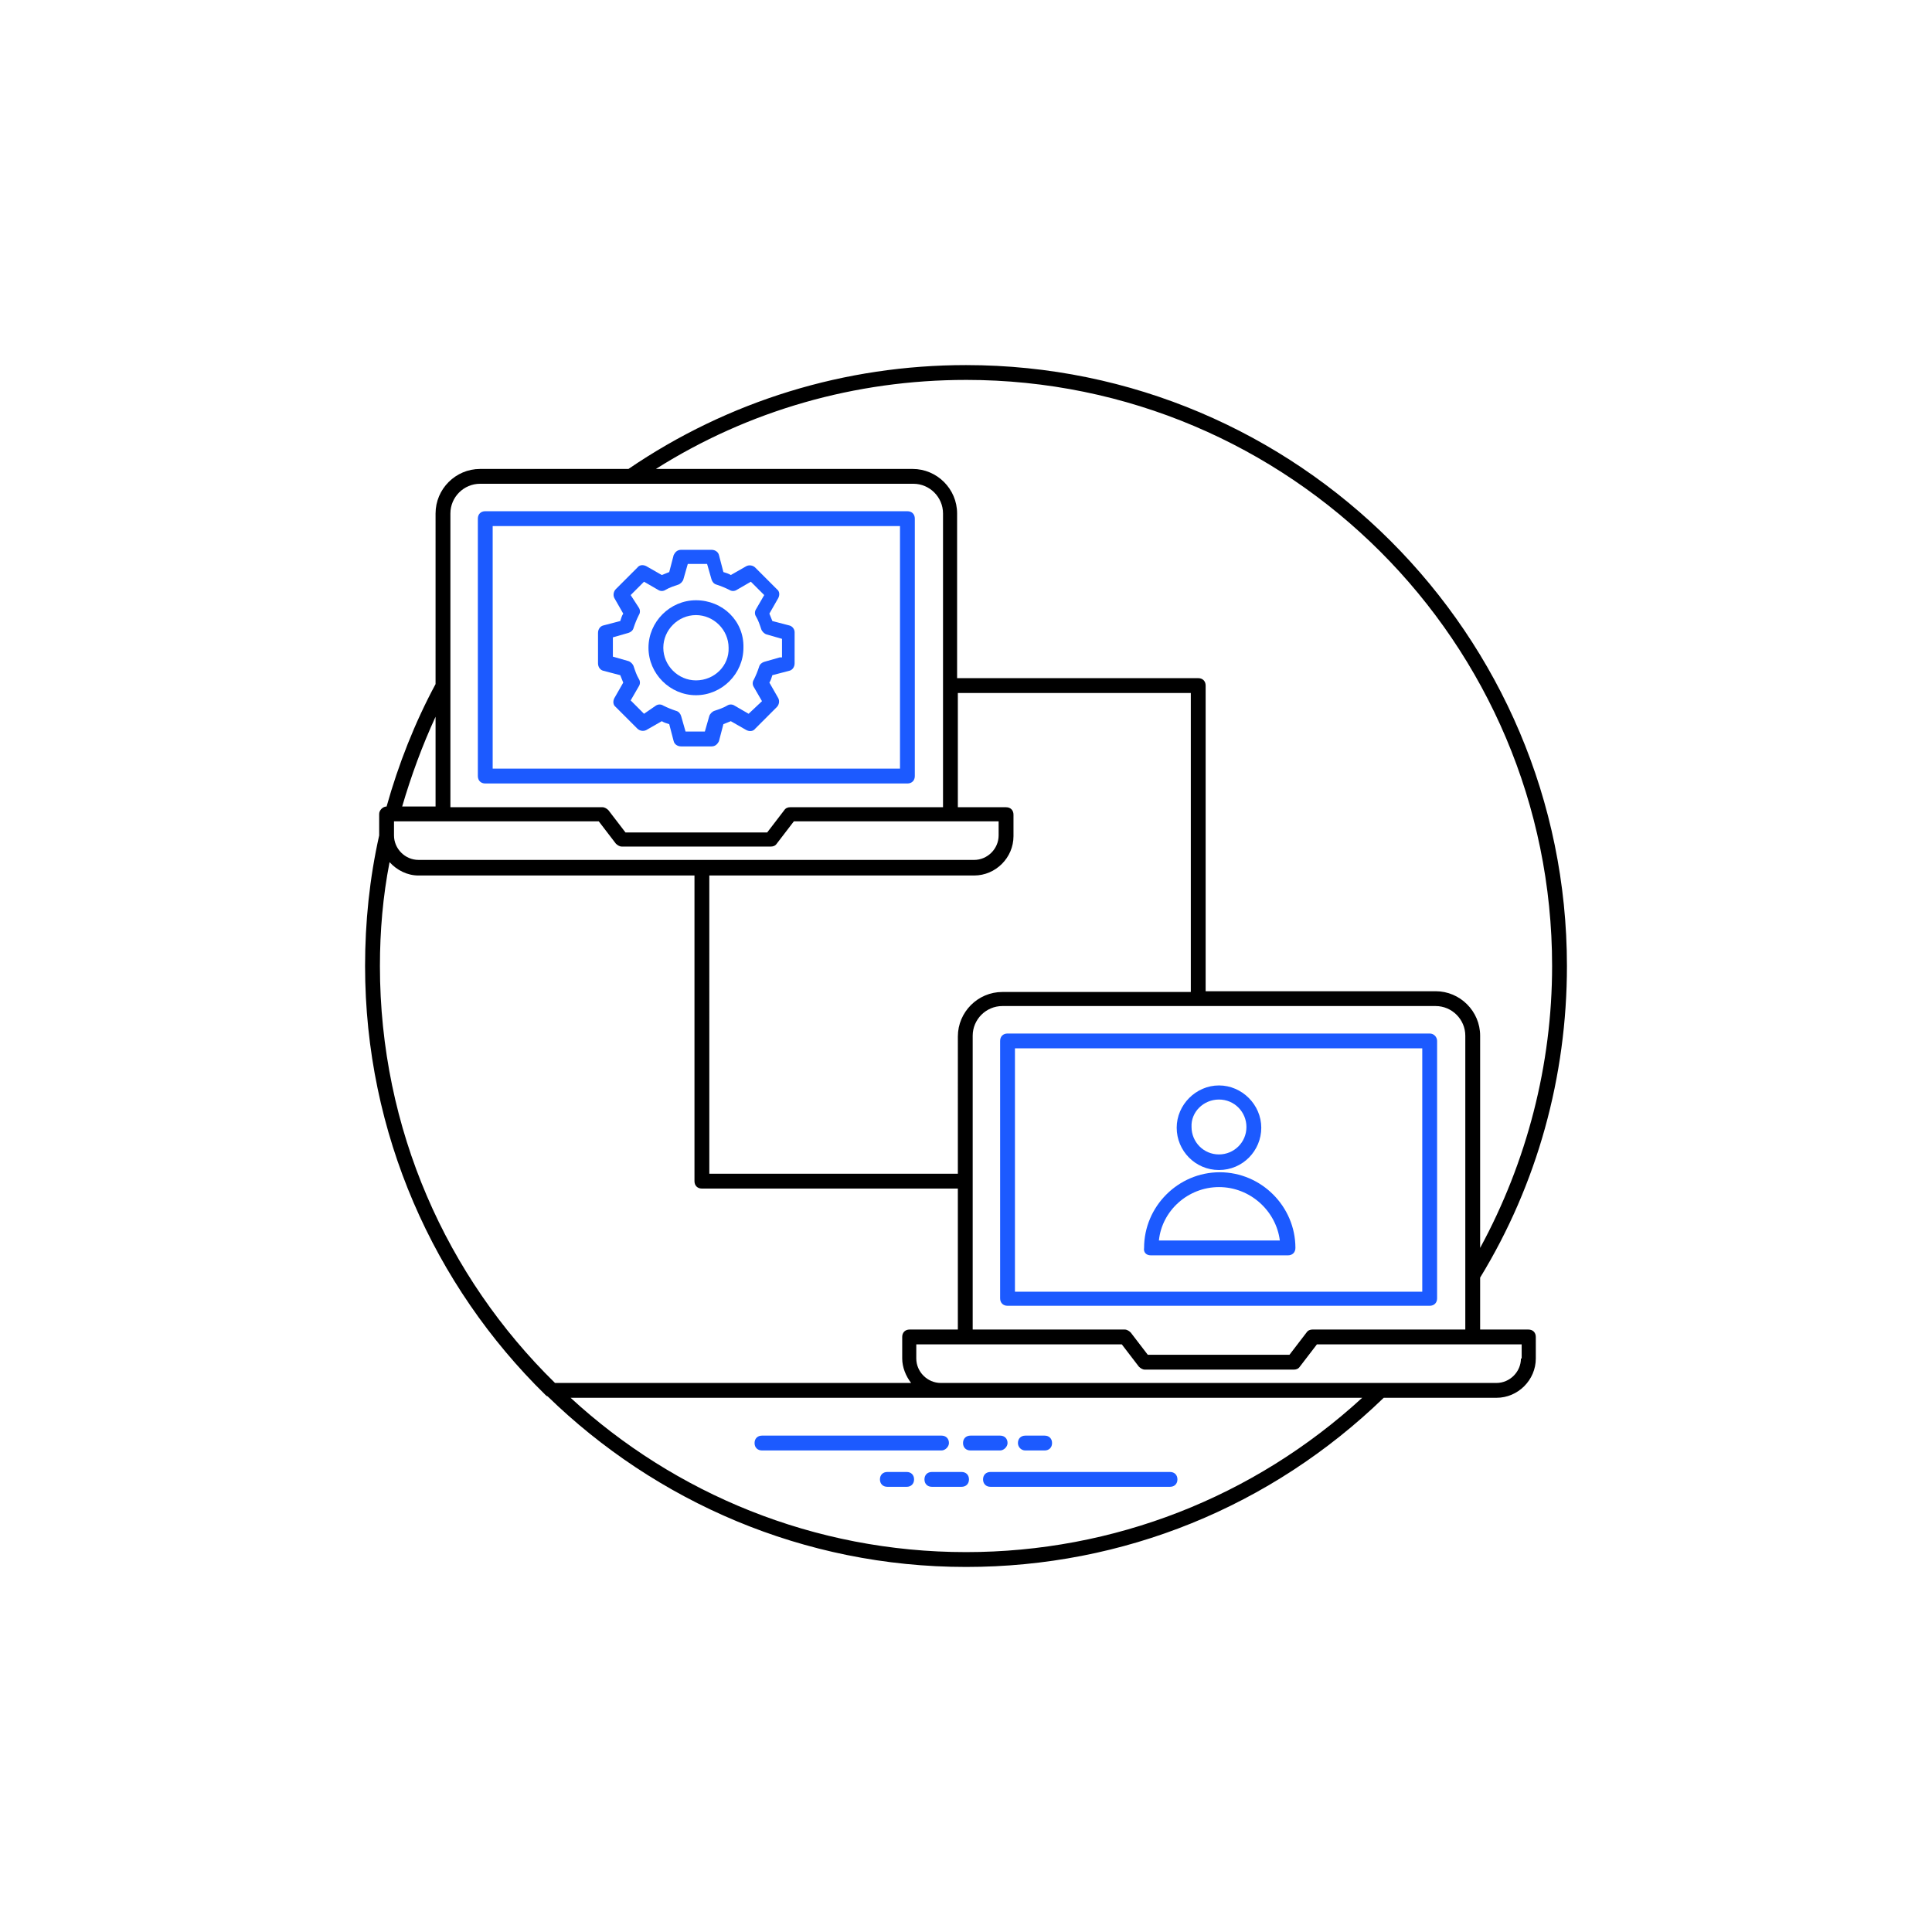 <?xml version="1.0" encoding="UTF-8"?>
<svg width="752pt" height="752pt" version="1.1" viewBox="0 0 752 752" xmlns="http://www.w3.org/2000/svg">
  <path fill="#1C5AFF" d="m369.36 561.68c0-1.734-1.156-2.887-2.887-2.887h-69.883c-1.734 0-2.887 1.156-2.887 2.887 0 1.734 1.156 2.887 2.887 2.887h69.883c1.441 0 2.887-1.441 2.887-2.887z"/>
  <path fill="#1C5AFF" d="m392.17 561.68c0-1.734-1.156-2.887-2.887-2.887h-11.551c-1.734 0-2.887 1.156-2.887 2.887 0 1.734 1.156 2.887 2.887 2.887h11.551c1.445 0 2.887-1.441 2.887-2.887z"/>
  <path fill="#1C5AFF" d="m399.1 564.57h7.508c1.734 0 2.887-1.156 2.887-2.887 0-1.734-1.156-2.887-2.887-2.887h-7.508c-1.734 0-2.887 1.156-2.887 2.887 0 1.445 1.156 2.887 2.887 2.887z"/>
  <path fill="#1C5AFF" d="m455.41 572.94h-69.883c-1.734 0-2.887 1.156-2.887 2.887 0 1.734 1.156 2.887 2.887 2.887h69.883c1.734 0 2.887-1.156 2.887-2.887s-1.156-2.887-2.887-2.887z"/>
  <path fill="#1C5AFF" d="m374.27 572.94h-11.551c-1.734 0-2.887 1.156-2.887 2.887 0 1.734 1.156 2.887 2.887 2.887h11.551c1.734 0 2.887-1.156 2.887-2.887s-1.156-2.887-2.887-2.887z"/>
  <path fill="#1C5AFF" d="m352.9 572.94h-7.508c-1.734 0-2.887 1.156-2.887 2.887 0 1.734 1.156 2.887 2.887 2.887l7.508 0.004c1.734 0 2.887-1.156 2.887-2.887 0.004-1.734-1.152-2.891-2.887-2.891z"/>
  <path fill="#1C5AFF" d="m556.48 402.28h-164.31c-1.734 0-2.887 1.156-2.887 2.887v100.2c0 1.734 1.156 2.887 2.887 2.887h164.31c1.734 0 2.887-1.156 2.887-2.887l0.004-100.2c0-1.445-1.156-2.887-2.891-2.887zm-2.887 100.49h-158.54v-94.715h158.54z"/>
  <path d="m594.89 517.5h-18.77v-20.215c22.234-36.387 33.785-78.258 33.785-121.28 0-129.08-104.82-233.9-233.9-233.9-47.066-0.004-92.406 13.859-131.39 40.426h-57.754c-9.531 0-17.324 7.797-17.324 17.324l-0.004 66.418c-8.086 15.016-14.438 31.188-19.059 47.648-1.445 0-2.887 1.445-2.887 2.887v8.375c-3.754 16.746-5.488 33.785-5.488 50.82 0 65.262 26.855 124.46 70.172 166.91 0.289 0.289 0.578 0.578 0.867 0.578 42.16 41.004 99.625 66.418 162.87 66.418 61.219 0 118.68-23.391 162.58-65.84h43.895c8.375 0 15.305-6.93 15.305-15.305l-0.004-8.375c0-1.734-1.156-2.887-2.891-2.887zm-84.031 0c-0.867 0-1.734 0.289-2.309 1.156l-6.641 8.664h-55.156l-6.641-8.664c-0.578-0.578-1.445-1.156-2.309-1.156h-59.199v-114.36c0-6.352 5.199-11.551 11.551-11.551h168.64c6.352 0 11.551 5.199 11.551 11.551v114.36zm-357.5-197.81h79.699l6.641 8.664c0.578 0.578 1.445 1.156 2.309 1.156h58.043c0.867 0 1.734-0.289 2.309-1.156l6.641-8.664h79.699v5.488c0 5.199-4.332 9.531-9.531 9.531l-216.28-0.004c-5.199 0-9.531-4.332-9.531-9.531zm122.73 21.082h103.09c8.375 0 15.305-6.93 15.305-15.305v-8.375c0-1.734-1.156-2.887-2.887-2.887h-18.77v-44.473h90.672v116.38h-73.344c-9.531 0-17.324 7.797-17.324 17.324l-0.004 53.422h-96.738zm99.914-192.9c125.9 0 228.13 102.22 228.13 228.13 0 38.406-9.816 76.234-28.012 109.73v-82.59c0-9.531-7.797-17.324-17.324-17.324h-89.52v-118.97c0-1.734-1.156-2.887-2.887-2.887h-93.852v-64.109c0-9.531-7.797-17.324-17.324-17.324h-99.914c36.094-22.812 77.68-34.652 120.7-34.652zm-189.14 40.426h168.64c6.352 0 11.551 5.199 11.551 11.551v114.35h-59.488c-0.867 0-1.734 0.289-2.309 1.156l-6.641 8.664h-55.156l-6.641-8.664c-0.578-0.578-1.445-1.156-2.309-1.156h-59.199v-114.35c0-6.352 5.195-11.551 11.551-11.551zm-17.328 125.62h-12.996c3.465-11.84 7.797-23.68 12.996-34.941zm-21.656 62.082c0-13.57 1.156-27.145 3.754-40.426 2.887 3.176 6.93 5.199 11.262 5.199h107.42v118.97c0 1.734 1.156 2.887 2.887 2.887h99.625v54.867h-18.77c-1.734 0-2.887 1.156-2.887 2.887v8.375c0 3.465 1.445 6.93 3.465 9.531h-138.61c-42.16-41.297-68.148-98.762-68.148-162.29zm74.211 168.07h308.12c-42.16 38.695-96.738 60.062-154.2 60.062-59.195 0-113.48-22.812-153.91-60.062zm369.91-15.305c0 5.199-4.332 9.531-9.531 9.531h-216.29c-5.199 0-9.531-4.332-9.531-9.531l0.004-5.488h79.992l6.641 8.664c0.578 0.578 1.445 1.156 2.309 1.156h58.043c0.867 0 1.734-0.289 2.309-1.156l6.641-8.664h79.699l0.004 5.488z"/>
  <path fill="#1C5AFF" d="m188.88 304.96h164.31c1.734 0 2.887-1.156 2.887-2.887l0.004-100.2c0-1.734-1.156-2.887-2.887-2.887l-164.31-0.004c-1.734 0-2.887 1.156-2.887 2.887v100.2c0 1.734 1.156 2.891 2.887 2.891zm2.887-100.2h158.54v94.426h-158.54z"/>
  <path fill="#1C5AFF" d="m270.89 233.64c-10.105 0-18.48 8.375-18.48 18.48 0 10.105 8.375 18.48 18.48 18.48s18.48-8.375 18.48-18.48c0.289-10.395-8.086-18.48-18.48-18.48zm0 31.188c-6.93 0-12.707-5.773-12.707-12.707 0-6.93 5.773-12.707 12.707-12.707 6.93 0 12.707 5.773 12.707 12.707 0.285 6.934-5.488 12.707-12.707 12.707z"/>
  <path fill="#1C5AFF" d="m307.27 243.46-6.641-1.734c-0.289-0.867-0.867-2.019-1.156-2.887l3.465-6.062c0.578-1.156 0.578-2.598-0.578-3.465l-8.375-8.375c-0.867-0.867-2.309-1.156-3.465-0.578l-6.062 3.465c-0.867-0.578-2.019-0.867-2.887-1.156l-1.734-6.641c-0.289-1.156-1.445-2.019-2.887-2.019h-11.84c-1.445 0-2.309 0.867-2.887 2.019l-1.734 6.641c-0.867 0.289-2.019 0.867-2.887 1.156l-6.062-3.465c-1.156-0.578-2.598-0.578-3.465 0.578l-8.375 8.375c-0.867 0.867-1.156 2.309-0.578 3.465l3.465 6.062c-0.578 0.867-0.867 2.019-1.156 2.887l-6.641 1.734c-1.156 0.289-2.019 1.445-2.019 2.887v11.84c0 1.445 0.867 2.598 2.019 2.887l6.641 1.734c0.289 0.867 0.867 2.019 1.156 2.887l-3.465 6.062c-0.578 1.156-0.578 2.598 0.578 3.465l8.375 8.375c0.867 0.867 2.309 1.156 3.465 0.578l6.062-3.465c0.867 0.578 2.019 0.867 2.887 1.156l1.734 6.641c0.289 1.156 1.445 2.019 2.887 2.019h11.84c1.445 0 2.309-0.867 2.887-2.019l1.734-6.641c0.867-0.289 2.019-0.867 2.887-1.156l6.062 3.465c1.156 0.578 2.598 0.578 3.465-0.578l8.375-8.375c0.867-0.867 1.156-2.309 0.578-3.465l-3.465-6.062c0.578-0.867 0.867-2.019 1.156-2.887l6.641-1.734c1.156-0.289 2.019-1.445 2.019-2.887l0.004-12.129c0-1.156-0.867-2.309-2.023-2.598zm-3.754 12.418-6.062 1.734c-0.867 0.289-1.734 0.867-2.019 2.019-0.578 1.734-1.156 3.176-2.019 4.91-0.578 0.867-0.578 2.019 0 2.887l3.176 5.488-5.203 4.906-5.488-3.176c-0.867-0.578-2.019-0.578-2.887 0-1.445 0.867-3.176 1.445-4.91 2.019-0.867 0.289-1.734 1.156-2.019 2.019l-1.734 6.062h-7.508l-1.734-6.062c-0.289-0.867-0.867-1.734-2.019-2.019-1.734-0.578-3.176-1.156-4.91-2.019-0.867-0.578-2.019-0.578-2.887 0l-4.617 3.176-5.199-5.199 3.176-5.488c0.578-0.867 0.578-2.019 0-2.887-0.867-1.445-1.445-3.176-2.019-4.91-0.289-0.867-1.156-1.734-2.019-2.019l-6.062-1.734v-7.508l6.062-1.734c0.867-0.289 1.734-0.867 2.019-2.019 0.578-1.734 1.156-3.176 2.019-4.91 0.578-0.867 0.578-2.019 0-2.887l-3.176-4.906 5.199-5.199 5.488 3.176c0.867 0.578 2.019 0.578 2.887 0 1.445-0.867 3.176-1.445 4.91-2.019 0.867-0.289 1.734-1.156 2.019-2.019l1.734-6.062h7.508l1.734 6.062c0.289 0.867 0.867 1.734 2.019 2.019 1.734 0.578 3.176 1.156 4.91 2.019 0.867 0.578 2.019 0.578 2.887 0l5.488-3.176 5.199 5.199-3.176 5.488c-0.578 0.867-0.578 2.019 0 2.887 0.867 1.445 1.445 3.176 2.019 4.91 0.289 0.867 1.156 1.734 2.019 2.019l6.062 1.734v7.219z"/>
  <path fill="#1C5AFF" d="m474.47 455.41c9.242 0 16.461-7.508 16.461-16.461s-7.508-16.461-16.461-16.461-16.461 7.508-16.461 16.461 7.219 16.461 16.461 16.461zm0-27.434c6.062 0 10.684 4.91 10.684 10.684 0 6.062-4.91 10.684-10.684 10.684-6.062 0-10.684-4.91-10.684-10.684-0.289-5.773 4.617-10.684 10.684-10.684z"/>
  <path fill="#1C5AFF" d="m447.91 488.62h53.422c1.734 0 2.887-1.156 2.887-2.887 0-16.172-13.285-29.453-29.453-29.453-16.172 0-29.453 13.285-29.453 29.453-0.293 1.73 0.863 2.887 2.598 2.887zm26.566-26.566c12.129 0 22.234 9.242 23.68 20.793h-47.07c1.156-11.551 11.262-20.793 23.391-20.793z"/>
</svg>

